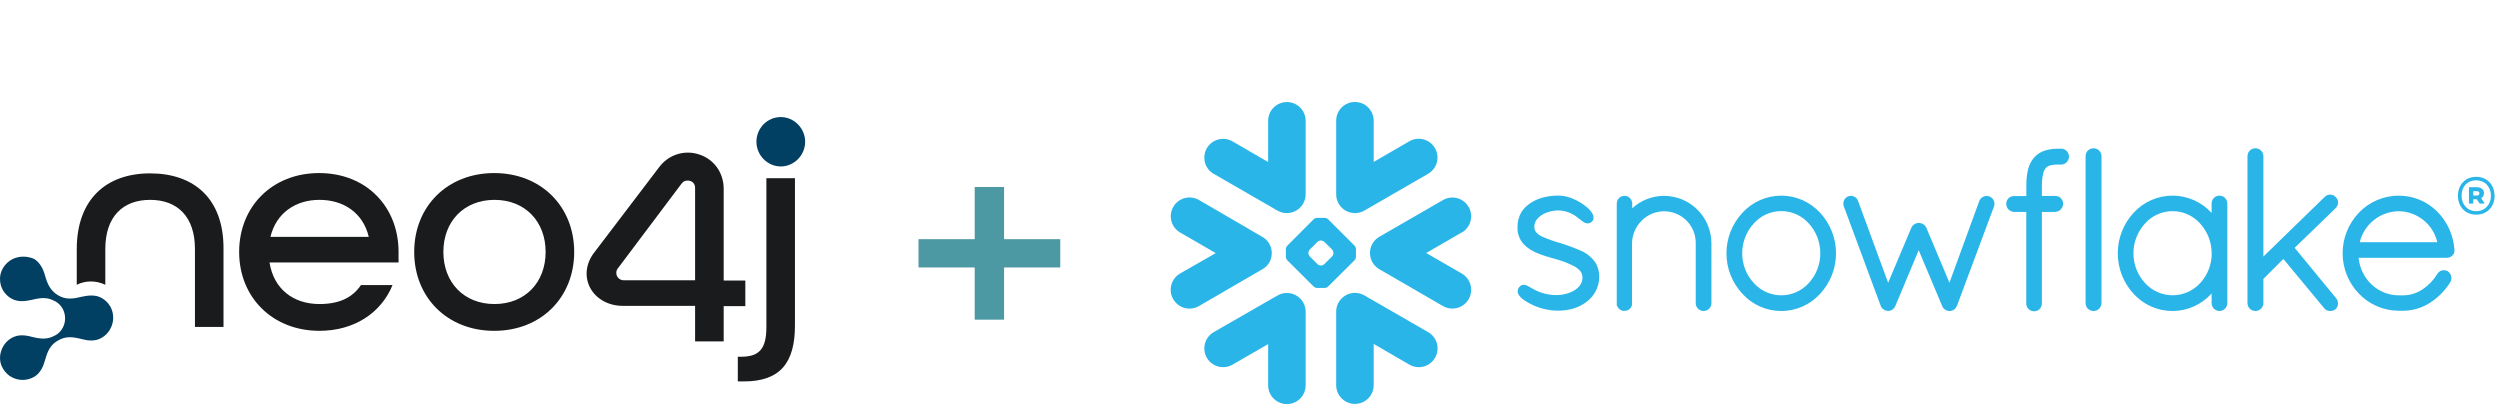 <?xml version="1.0" encoding="UTF-8"?> <svg xmlns="http://www.w3.org/2000/svg" width="331" height="54" viewBox="0 0 331 54" fill="none"><path d="M19.878 22.954C14.064 22.954 10.162 26.382 10.162 32.999V37.703C10.719 37.424 11.357 37.264 12.033 37.264C12.71 37.264 13.347 37.424 13.944 37.703V32.959C13.944 28.654 16.294 26.462 19.878 26.462C23.462 26.462 25.811 28.654 25.811 32.959V43.284H29.593V32.959C29.633 26.302 25.691 22.954 19.878 22.954Z" fill="#1A1B1D"></path><path d="M31.664 33.358C31.664 27.338 36.044 22.914 42.256 22.914C48.469 22.914 52.769 27.338 52.769 33.358V34.753H35.686C36.243 38.3 38.871 40.254 42.295 40.254C44.844 40.254 46.636 39.457 47.791 37.742H51.972C50.459 41.449 46.875 43.801 42.295 43.801C36.084 43.801 31.663 39.377 31.663 33.357L31.664 33.358ZM48.827 31.364C48.07 28.176 45.482 26.461 42.297 26.461C39.111 26.461 36.562 28.215 35.806 31.364H48.828H48.827Z" fill="#1A1B1D"></path><path d="M54.84 33.358C54.84 27.338 59.22 22.914 65.432 22.914C71.644 22.914 76.024 27.338 76.024 33.358C76.024 39.377 71.644 43.802 65.432 43.802C59.22 43.802 54.84 39.377 54.84 33.358ZM72.241 33.358C72.241 29.332 69.534 26.462 65.472 26.462C61.411 26.462 58.703 29.332 58.703 33.358C58.703 37.384 61.411 40.254 65.472 40.254C69.534 40.254 72.241 37.384 72.241 33.358Z" fill="#1A1B1D"></path><path d="M97.686 47.231H98.124C100.553 47.231 101.469 46.155 101.469 43.324V23.592H105.252V43.085C105.252 47.989 103.34 50.5 98.482 50.5H97.686V47.232V47.231Z" fill="#1A1B1D"></path><path d="M95.815 45.197H92.031V40.494H82.435C80.524 40.494 78.851 39.537 78.094 38.022C77.378 36.587 77.576 34.913 78.612 33.517L87.253 22.157C88.488 20.483 90.598 19.805 92.549 20.442C94.54 21.08 95.815 22.874 95.815 24.987V37.144H98.681V40.533H95.815V45.197V45.197ZM81.759 35.59C81.639 35.75 81.599 35.949 81.599 36.148C81.599 36.666 82.036 37.105 82.555 37.105H92.031V24.867C92.031 24.23 91.554 23.99 91.355 23.951C91.275 23.91 91.156 23.91 90.996 23.91C90.757 23.91 90.478 23.99 90.24 24.309L81.759 35.59Z" fill="#1A1B1D"></path><path d="M103.377 15.5C101.585 15.5 100.151 16.975 100.151 18.769C100.151 20.564 101.625 22.038 103.377 22.038C105.129 22.038 106.602 20.563 106.602 18.769C106.602 16.976 105.129 15.5 103.377 15.5Z" fill="#014063"></path><path d="M1.641 34.315C1.163 34.554 0.725 34.953 0.406 35.472C0.088 35.99 -0.032 36.548 0.007 37.106C0.048 38.103 0.605 39.019 1.52 39.537C2.357 40.015 3.312 39.895 4.228 39.697C5.343 39.417 6.299 39.298 7.294 39.896H7.334C9.047 40.893 9.047 43.404 7.334 44.4H7.294C6.298 44.998 5.342 44.879 4.228 44.6C3.352 44.361 2.396 44.242 1.52 44.76C0.605 45.278 0.087 46.234 0.007 47.191C-0.033 47.749 0.087 48.307 0.406 48.825C0.724 49.343 1.123 49.741 1.641 49.981C2.517 50.42 3.592 50.42 4.508 49.902C5.344 49.424 5.743 48.507 5.982 47.629C6.3 46.513 6.658 45.636 7.694 45.078C8.69 44.48 9.646 44.6 10.76 44.879C11.636 45.118 12.592 45.237 13.468 44.719C14.383 44.201 14.901 43.245 14.98 42.288V41.89C14.94 40.893 14.383 39.977 13.468 39.459C12.631 38.98 11.676 39.1 10.76 39.299C9.645 39.578 8.689 39.697 7.694 39.099C6.698 38.501 6.301 37.664 5.982 36.548C5.743 35.67 5.344 34.794 4.508 34.275C3.592 33.877 2.517 33.877 1.641 34.315Z" fill="#014063"></path><path d="M121.611 31.668H129.051V24.756H132.939V31.668H140.379V35.412H132.939V42.324H129.051V35.412H121.611V31.668Z" fill="#4C99A4"></path><path fill-rule="evenodd" clip-rule="evenodd" d="M327.923 25.315H327.46V25.89H327.923C328.136 25.89 328.276 25.795 328.276 25.603C328.276 25.41 328.147 25.315 327.923 25.315ZM326.891 24.789H327.932C328.506 24.789 328.88 25.1 328.88 25.582C328.882 25.717 328.848 25.85 328.782 25.967C328.716 26.084 328.62 26.181 328.503 26.249L328.911 26.841V26.959H328.319L327.923 26.384H327.46V26.959H326.886L326.891 24.789ZM329.802 25.916C329.802 24.766 329.029 23.876 327.845 23.876C326.662 23.876 325.912 24.712 325.912 25.916C325.912 27.065 326.685 27.959 327.845 27.959C329.006 27.959 329.802 27.077 329.802 25.916ZM330.288 25.916C330.288 27.284 329.374 28.421 327.845 28.421C326.317 28.421 325.429 27.272 325.429 25.916C325.429 24.559 326.331 23.413 327.845 23.413C329.36 23.413 330.276 24.551 330.276 25.916H330.288ZM193.536 30.775L188.827 33.499L193.536 36.214C194.108 36.543 194.525 37.086 194.696 37.723C194.868 38.36 194.779 39.039 194.45 39.61C194.121 40.182 193.578 40.599 192.941 40.77C192.304 40.942 191.625 40.853 191.054 40.524L182.62 35.639C182.079 35.327 181.676 34.821 181.494 34.223C181.412 33.962 181.375 33.689 181.385 33.415C181.389 33.221 181.418 33.028 181.471 32.841C181.645 32.213 182.057 31.679 182.62 31.352L191.054 26.485C191.625 26.155 192.304 26.067 192.941 26.238C193.578 26.41 194.121 26.827 194.45 27.398C194.779 27.97 194.868 28.649 194.696 29.286C194.525 29.923 194.108 30.465 193.536 30.795V30.775ZM189.077 43.972L180.646 39.11C180.212 38.857 179.71 38.743 179.21 38.785C178.585 38.831 178 39.112 177.574 39.571C177.148 40.03 176.911 40.633 176.911 41.26V50.994C176.911 51.653 177.172 52.284 177.638 52.75C178.104 53.215 178.735 53.477 179.393 53.477C180.052 53.477 180.683 53.215 181.149 52.75C181.614 52.284 181.876 51.653 181.876 50.994V45.535L186.608 48.282C186.891 48.445 187.204 48.55 187.527 48.592C187.851 48.635 188.18 48.612 188.495 48.528C188.811 48.443 189.106 48.296 189.365 48.097C189.624 47.898 189.84 47.65 190.003 47.367C190.166 47.084 190.272 46.772 190.314 46.448C190.356 46.124 190.334 45.795 190.249 45.48C190.164 45.165 190.018 44.869 189.818 44.611C189.619 44.352 189.371 44.135 189.088 43.972H189.077ZM179.347 34.45L175.842 37.938C175.722 38.051 175.566 38.117 175.402 38.125H174.374C174.209 38.115 174.053 38.05 173.931 37.938L170.429 34.45C170.32 34.329 170.257 34.175 170.248 34.013V32.981C170.256 32.818 170.319 32.661 170.429 32.539L173.931 29.03C174.053 28.92 174.209 28.855 174.374 28.847H175.402C175.566 28.854 175.722 28.919 175.842 29.03L179.347 32.53C179.457 32.653 179.52 32.809 179.528 32.973V34.004C179.521 34.169 179.457 34.327 179.347 34.45ZM176.552 33.478C176.54 33.314 176.476 33.158 176.368 33.033L175.345 32.025C175.225 31.915 175.071 31.85 174.908 31.841H174.868C174.705 31.85 174.551 31.915 174.431 32.025L173.417 33.033C173.307 33.157 173.243 33.314 173.236 33.478V33.516C173.243 33.678 173.307 33.833 173.417 33.953L174.431 34.967C174.551 35.076 174.706 35.141 174.868 35.151H174.908C175.071 35.142 175.225 35.077 175.345 34.967L176.362 33.953C176.472 33.832 176.539 33.678 176.552 33.516V33.478ZM160.699 23.014L169.133 27.881C169.511 28.099 169.94 28.214 170.377 28.214C170.813 28.214 171.242 28.099 171.62 27.881C171.999 27.663 172.313 27.35 172.532 26.972C172.751 26.594 172.867 26.166 172.868 25.729V15.994C172.868 15.336 172.606 14.704 172.141 14.239C171.675 13.773 171.044 13.511 170.385 13.511C169.727 13.511 169.096 13.773 168.63 14.239C168.164 14.704 167.903 15.336 167.903 15.994V21.453L163.179 18.715C162.896 18.552 162.584 18.447 162.26 18.405C161.936 18.363 161.607 18.385 161.292 18.47C160.655 18.641 160.113 19.059 159.784 19.63C159.455 20.202 159.367 20.881 159.539 21.517C159.71 22.154 160.128 22.696 160.699 23.025V23.014ZM179.21 28.206C179.71 28.247 180.212 28.133 180.646 27.881L189.077 23.014C189.36 22.851 189.608 22.634 189.807 22.375C190.006 22.116 190.152 21.821 190.237 21.506C190.322 21.191 190.344 20.862 190.302 20.538C190.26 20.214 190.155 19.902 189.992 19.619C189.829 19.336 189.612 19.088 189.353 18.889C189.095 18.689 188.799 18.543 188.484 18.458C188.169 18.373 187.84 18.351 187.516 18.393C187.192 18.435 186.88 18.541 186.597 18.704L181.876 21.442V15.983C181.876 15.324 181.614 14.693 181.149 14.227C180.683 13.762 180.052 13.5 179.393 13.5C178.735 13.5 178.104 13.762 177.638 14.227C177.172 14.693 176.911 15.324 176.911 15.983V25.729C176.911 26.356 177.147 26.959 177.574 27.419C178 27.878 178.584 28.159 179.21 28.206ZM170.572 38.8C170.071 38.758 169.57 38.871 169.136 39.125L160.699 43.972C160.416 44.135 160.168 44.352 159.969 44.611C159.77 44.869 159.624 45.165 159.539 45.48C159.454 45.795 159.432 46.124 159.474 46.448C159.516 46.772 159.621 47.084 159.784 47.367C159.947 47.65 160.164 47.898 160.423 48.097C160.681 48.296 160.977 48.443 161.292 48.528C161.607 48.612 161.936 48.635 162.26 48.592C162.584 48.55 162.896 48.445 163.179 48.282L167.903 45.558V51.017C167.903 51.676 168.164 52.307 168.63 52.773C169.096 53.238 169.727 53.5 170.385 53.5C171.044 53.5 171.675 53.238 172.141 52.773C172.606 52.307 172.868 51.676 172.868 51.017V41.26C172.865 40.636 172.627 40.037 172.201 39.581C171.776 39.125 171.194 38.846 170.572 38.8ZM168.274 34.24C168.356 33.979 168.394 33.706 168.386 33.432C168.378 33.238 168.348 33.045 168.297 32.858C168.126 32.229 167.712 31.694 167.147 31.369L158.737 26.476C158.165 26.147 157.486 26.058 156.849 26.23C156.213 26.401 155.67 26.818 155.341 27.39C155.011 27.961 154.923 28.64 155.094 29.277C155.265 29.914 155.683 30.457 156.254 30.786L160.964 33.51L156.243 36.214C155.671 36.545 155.254 37.089 155.084 37.727C154.914 38.365 155.004 39.044 155.335 39.616C155.666 40.188 156.21 40.604 156.848 40.775C157.486 40.945 158.165 40.855 158.737 40.524L167.153 35.639C167.697 35.33 168.102 34.824 168.285 34.225L168.274 34.24ZM272.864 19.692H272.453C271.869 19.681 271.286 19.765 270.729 19.939C270.182 20.111 269.694 20.429 269.315 20.859C268.929 21.309 268.657 21.845 268.519 22.422C268.358 23.092 268.281 23.779 268.289 24.468V25.956H266.649C266.382 25.955 266.125 26.059 265.934 26.246C265.742 26.432 265.632 26.686 265.626 26.953C265.619 27.236 265.722 27.511 265.913 27.72C266.108 27.919 266.37 28.039 266.649 28.056H268.278V40.194C268.278 40.33 268.306 40.465 268.359 40.591C268.413 40.717 268.49 40.831 268.588 40.926C268.792 41.114 269.061 41.217 269.338 41.214C269.608 41.21 269.865 41.099 270.054 40.907C270.243 40.714 270.348 40.455 270.347 40.185V28.056H272.111C272.387 28.042 272.649 27.925 272.844 27.729C273.043 27.528 273.155 27.256 273.154 26.973V26.933C273.146 26.665 273.034 26.412 272.841 26.226C272.648 26.041 272.39 25.939 272.122 25.942H270.347V24.459C270.343 23.953 270.403 23.448 270.525 22.956C270.584 22.692 270.7 22.445 270.867 22.232C271.006 22.087 271.18 21.98 271.372 21.922C271.71 21.825 272.061 21.782 272.413 21.793H272.467H272.548H272.642H272.875C273.014 21.793 273.152 21.765 273.28 21.712C273.408 21.659 273.525 21.581 273.623 21.483C273.721 21.385 273.799 21.268 273.852 21.14C273.905 21.012 273.933 20.874 273.933 20.735C273.933 20.596 273.905 20.459 273.852 20.331C273.799 20.202 273.721 20.086 273.623 19.987C273.525 19.889 273.408 19.811 273.28 19.758C273.152 19.705 273.014 19.678 272.875 19.678L272.864 19.692ZM309.24 27.545C309.34 27.448 309.42 27.331 309.474 27.203C309.529 27.075 309.558 26.937 309.559 26.798C309.559 26.662 309.529 26.528 309.474 26.404C309.419 26.279 309.338 26.168 309.238 26.077C309.144 25.979 309.031 25.9 308.906 25.847C308.781 25.794 308.646 25.766 308.511 25.766C308.375 25.766 308.24 25.794 308.115 25.847C307.99 25.9 307.877 25.979 307.784 26.077L299.672 33.97V20.669C299.67 20.53 299.641 20.394 299.586 20.267C299.532 20.139 299.452 20.024 299.353 19.927C299.254 19.831 299.137 19.755 299.008 19.704C298.879 19.652 298.742 19.627 298.603 19.629C298.467 19.63 298.333 19.657 298.208 19.71C298.083 19.763 297.969 19.84 297.873 19.936C297.679 20.131 297.569 20.394 297.566 20.669V40.139C297.569 40.413 297.679 40.675 297.873 40.869C298.067 41.063 298.329 41.173 298.603 41.176C298.882 41.18 299.152 41.073 299.352 40.879C299.553 40.684 299.668 40.418 299.672 40.139V36.926L302.318 34.286L307.709 40.788C307.8 40.925 307.93 41.032 308.082 41.096C308.224 41.148 308.374 41.175 308.525 41.176C308.769 41.181 309.008 41.103 309.203 40.955H309.217C309.324 40.854 309.408 40.732 309.467 40.597C309.525 40.462 309.555 40.317 309.556 40.17C309.554 39.918 309.464 39.674 309.301 39.481L303.813 32.812L309.243 27.556L309.24 27.545ZM294.586 26.206C294.685 26.303 294.763 26.419 294.817 26.547C294.87 26.674 294.897 26.812 294.897 26.95V40.139C294.894 40.413 294.784 40.676 294.59 40.87C294.396 41.064 294.134 41.174 293.859 41.176C293.584 41.173 293.321 41.063 293.127 40.869C293.03 40.773 292.953 40.66 292.9 40.535C292.847 40.409 292.82 40.275 292.819 40.139V38.852C292.172 39.578 291.38 40.159 290.493 40.56C289.607 40.96 288.647 41.17 287.674 41.176C286.702 41.182 285.739 40.984 284.848 40.594C283.956 40.205 283.157 39.633 282.501 38.915C281.145 37.452 280.392 35.532 280.392 33.537C280.392 31.543 281.145 29.622 282.501 28.16C283.158 27.446 283.957 26.876 284.847 26.488C285.736 26.099 286.697 25.901 287.668 25.904C288.638 25.907 289.598 26.112 290.485 26.507C291.371 26.901 292.167 27.476 292.819 28.194V26.936C292.819 26.797 292.847 26.66 292.901 26.532C292.954 26.404 293.033 26.288 293.132 26.192C293.329 26.007 293.589 25.904 293.859 25.904C294.129 25.904 294.389 26.007 294.586 26.192V26.206ZM292.819 33.553C292.83 32.083 292.283 30.664 291.288 29.582C290.829 29.07 290.269 28.661 289.642 28.381C289.014 28.101 288.335 27.956 287.649 27.956C286.962 27.956 286.283 28.101 285.656 28.381C285.029 28.661 284.468 29.07 284.009 29.582C283.012 30.663 282.462 32.082 282.469 33.553C282.466 35.014 283.018 36.422 284.015 37.49C284.478 37.995 285.04 38.399 285.667 38.675C286.294 38.951 286.972 39.094 287.657 39.094C288.342 39.094 289.02 38.951 289.647 38.675C290.274 38.399 290.837 37.995 291.299 37.49C292.293 36.415 292.84 35.002 292.831 33.539L292.819 33.553ZM209.25 33.168C208.358 32.781 207.444 32.446 206.512 32.165C205.696 31.933 204.896 31.645 204.119 31.303C203.843 31.169 203.597 30.982 203.395 30.752C203.231 30.561 203.143 30.316 203.147 30.065C203.14 29.722 203.241 29.385 203.435 29.102C203.767 28.673 204.216 28.348 204.728 28.169C205.196 27.98 205.694 27.876 206.199 27.864C207.096 27.849 207.973 28.131 208.693 28.666C208.98 28.87 209.216 29.079 209.44 29.24C209.548 29.33 209.665 29.407 209.791 29.47C209.917 29.538 210.058 29.576 210.202 29.579C210.3 29.58 210.398 29.56 210.489 29.522C210.581 29.484 210.667 29.43 210.742 29.364C210.819 29.292 210.882 29.206 210.929 29.111C210.968 29.02 210.988 28.922 210.989 28.824C210.985 28.641 210.936 28.462 210.845 28.303C210.661 27.987 210.422 27.705 210.141 27.47C209.622 27.026 209.042 26.66 208.417 26.384C207.788 26.084 207.103 25.917 206.406 25.893C204.863 25.893 203.576 26.243 202.639 26.887C202.149 27.197 201.733 27.611 201.421 28.099C201.084 28.696 200.911 29.371 200.918 30.056V30.166C200.905 30.875 201.135 31.567 201.57 32.128C202.182 32.898 203.087 33.361 203.975 33.688C204.863 34.016 205.745 34.211 206.305 34.398C207.081 34.624 207.831 34.934 208.541 35.32C208.815 35.478 209.058 35.683 209.259 35.926C209.424 36.153 209.514 36.425 209.518 36.705V36.728C209.522 37.118 209.4 37.499 209.17 37.814C208.795 38.269 208.296 38.605 207.733 38.783C207.237 38.959 206.717 39.056 206.19 39.07C205.186 39.092 204.191 38.869 203.291 38.421C202.964 38.257 202.699 38.096 202.458 37.958C202.34 37.895 202.228 37.834 202.11 37.786C201.992 37.736 201.865 37.709 201.737 37.708C201.647 37.708 201.558 37.724 201.475 37.757C201.39 37.791 201.313 37.842 201.248 37.906C201.156 37.988 201.08 38.085 201.021 38.194C200.968 38.304 200.94 38.425 200.941 38.547C200.946 38.747 201.01 38.941 201.125 39.105C201.326 39.372 201.573 39.601 201.854 39.783C202.222 40.022 202.606 40.234 203.004 40.418C204.008 40.866 205.091 41.11 206.19 41.136C207.67 41.136 208.952 40.794 210.029 39.987C210.553 39.608 210.981 39.111 211.278 38.537C211.575 37.962 211.733 37.326 211.739 36.679C211.752 36.028 211.589 35.384 211.268 34.817C210.774 34.079 210.072 33.505 209.25 33.168ZM277.168 19.629C276.894 19.631 276.631 19.742 276.438 19.936C276.341 20.032 276.264 20.146 276.211 20.272C276.158 20.398 276.131 20.533 276.131 20.669V40.139C276.131 40.275 276.158 40.41 276.21 40.535C276.263 40.66 276.341 40.774 276.438 40.869C276.585 41.015 276.771 41.114 276.974 41.155C277.177 41.196 277.387 41.177 277.579 41.099C277.771 41.021 277.935 40.889 278.052 40.718C278.169 40.547 278.234 40.346 278.237 40.139V20.669C278.235 20.53 278.206 20.394 278.151 20.267C278.096 20.139 278.017 20.024 277.918 19.927C277.819 19.831 277.701 19.755 277.573 19.704C277.444 19.652 277.306 19.627 277.168 19.629ZM324.978 33.053V33.157C324.978 33.292 324.949 33.426 324.893 33.55C324.837 33.673 324.755 33.783 324.653 33.872C324.454 34.044 324.198 34.138 323.935 34.136H312.28C312.568 36.981 314.846 39.079 317.559 39.102H318.245C319.158 39.087 320.046 38.8 320.794 38.277C321.57 37.756 322.221 37.069 322.699 36.266C322.789 36.108 322.923 35.979 323.084 35.895C323.233 35.813 323.4 35.77 323.57 35.771C323.756 35.771 323.938 35.821 324.099 35.915C324.243 36.017 324.361 36.153 324.444 36.309C324.526 36.466 324.57 36.64 324.573 36.817C324.573 37.006 324.522 37.192 324.426 37.355C323.765 38.417 322.883 39.325 321.84 40.018C320.776 40.733 319.527 41.124 318.245 41.142H317.547C316.569 41.133 315.603 40.929 314.705 40.541C313.807 40.152 312.996 39.588 312.321 38.88C310.942 37.455 310.169 35.551 310.163 33.568C310.155 31.549 310.932 29.605 312.329 28.148C313.01 27.439 313.828 26.874 314.733 26.488C315.638 26.102 316.612 25.904 317.596 25.904C319.485 25.902 321.298 26.643 322.645 27.967C324.007 29.318 324.832 31.119 324.963 33.033L324.978 33.053ZM322.702 32.071C322.434 30.915 321.786 29.883 320.862 29.139C319.937 28.395 318.791 27.983 317.605 27.967C316.409 27.976 315.251 28.384 314.314 29.127C313.377 29.869 312.715 30.903 312.433 32.065L322.702 32.071ZM220.324 25.93C218.762 25.933 217.257 26.52 216.106 27.577V26.97C216.106 26.7 216.004 26.44 215.819 26.243C215.726 26.145 215.614 26.067 215.49 26.013C215.366 25.959 215.233 25.931 215.098 25.93C214.961 25.928 214.824 25.954 214.697 26.005C214.57 26.057 214.455 26.134 214.358 26.23C214.261 26.328 214.184 26.443 214.133 26.57C214.081 26.697 214.056 26.833 214.058 26.97V40.449L214.101 40.492C214.117 40.542 214.14 40.59 214.17 40.633C214.313 40.887 214.55 41.075 214.831 41.156H214.874H215.098C215.251 41.155 215.402 41.121 215.54 41.056C215.664 40.999 215.773 40.916 215.859 40.811C215.859 40.811 215.874 40.785 215.888 40.774C215.94 40.709 215.984 40.638 216.017 40.561C216.044 40.491 216.065 40.419 216.08 40.346V40.308V32.191C216.104 31.076 216.559 30.013 217.35 29.226C217.934 28.631 218.682 28.225 219.499 28.059C220.315 27.892 221.162 27.974 221.932 28.293C222.702 28.611 223.359 29.153 223.819 29.847C224.279 30.542 224.521 31.358 224.514 32.191V40.139C224.515 40.343 224.576 40.542 224.69 40.712C224.803 40.882 224.964 41.014 225.152 41.094C225.34 41.173 225.547 41.195 225.748 41.158C225.949 41.12 226.134 41.025 226.281 40.883C226.38 40.786 226.458 40.67 226.512 40.543C226.565 40.415 226.592 40.277 226.591 40.139V32.191C226.585 30.532 225.923 28.942 224.749 27.769C223.575 26.596 221.984 25.935 220.324 25.93ZM240.978 28.169C242.335 29.627 243.089 31.545 243.089 33.537C243.089 35.529 242.335 37.448 240.978 38.906C240.327 39.621 239.534 40.193 238.649 40.584C237.764 40.975 236.808 41.177 235.841 41.177C234.873 41.177 233.917 40.975 233.032 40.584C232.147 40.193 231.354 39.621 230.703 38.906C229.34 37.451 228.582 35.531 228.582 33.537C228.582 31.543 229.34 29.624 230.703 28.169C231.355 27.455 232.149 26.886 233.033 26.496C233.918 26.106 234.874 25.905 235.841 25.905C236.807 25.905 237.763 26.106 238.648 26.496C239.532 26.886 240.326 27.455 240.978 28.169ZM241.007 33.539C241.016 32.073 240.47 30.658 239.478 29.579C239.022 29.066 238.462 28.655 237.835 28.374C237.209 28.093 236.53 27.948 235.843 27.948C235.157 27.948 234.478 28.093 233.851 28.374C233.225 28.655 232.665 29.066 232.209 29.579C231.213 30.657 230.662 32.072 230.668 33.539C230.662 35 231.213 36.409 232.209 37.478C232.667 37.988 233.227 38.397 233.853 38.676C234.48 38.955 235.158 39.1 235.843 39.1C236.529 39.1 237.207 38.955 237.833 38.676C238.46 38.397 239.02 37.988 239.478 37.478C240.47 36.407 241.016 34.998 241.007 33.539ZM263.419 26.019C263.301 25.968 263.174 25.942 263.045 25.942C262.839 25.942 262.637 26.003 262.464 26.116C262.291 26.23 262.155 26.39 262.071 26.579L258.106 37.435L255.049 30.157C254.962 29.962 254.818 29.799 254.635 29.689C254.457 29.578 254.251 29.519 254.04 29.519C253.833 29.521 253.631 29.582 253.458 29.695C253.284 29.808 253.146 29.968 253.061 30.157L249.989 37.441L246.001 26.588C245.934 26.388 245.8 26.218 245.621 26.105C245.45 25.995 245.251 25.936 245.047 25.936C244.913 25.936 244.78 25.962 244.656 26.014C244.415 26.126 244.226 26.326 244.128 26.574C244.03 26.821 244.031 27.097 244.13 27.344L249.018 40.524C249.059 40.629 249.117 40.725 249.19 40.811C249.256 40.881 249.332 40.939 249.417 40.984C249.442 41.006 249.469 41.026 249.498 41.044C249.543 41.07 249.593 41.089 249.644 41.099C249.759 41.142 249.881 41.165 250.003 41.168C250.199 41.163 250.39 41.102 250.552 40.992C250.719 40.882 250.848 40.722 250.92 40.535H250.934L254.035 33.122L257.141 40.507C257.209 40.69 257.328 40.85 257.486 40.966C257.634 41.08 257.809 41.153 257.994 41.179H258.123C258.242 41.18 258.36 41.158 258.471 41.116C258.565 41.079 258.654 41.03 258.735 40.969C258.901 40.838 259.029 40.667 259.109 40.472L263.994 27.361C264.095 27.111 264.093 26.831 263.989 26.582C263.886 26.333 263.688 26.135 263.439 26.031L263.419 26.019Z" fill="#29B5E8"></path></svg> 